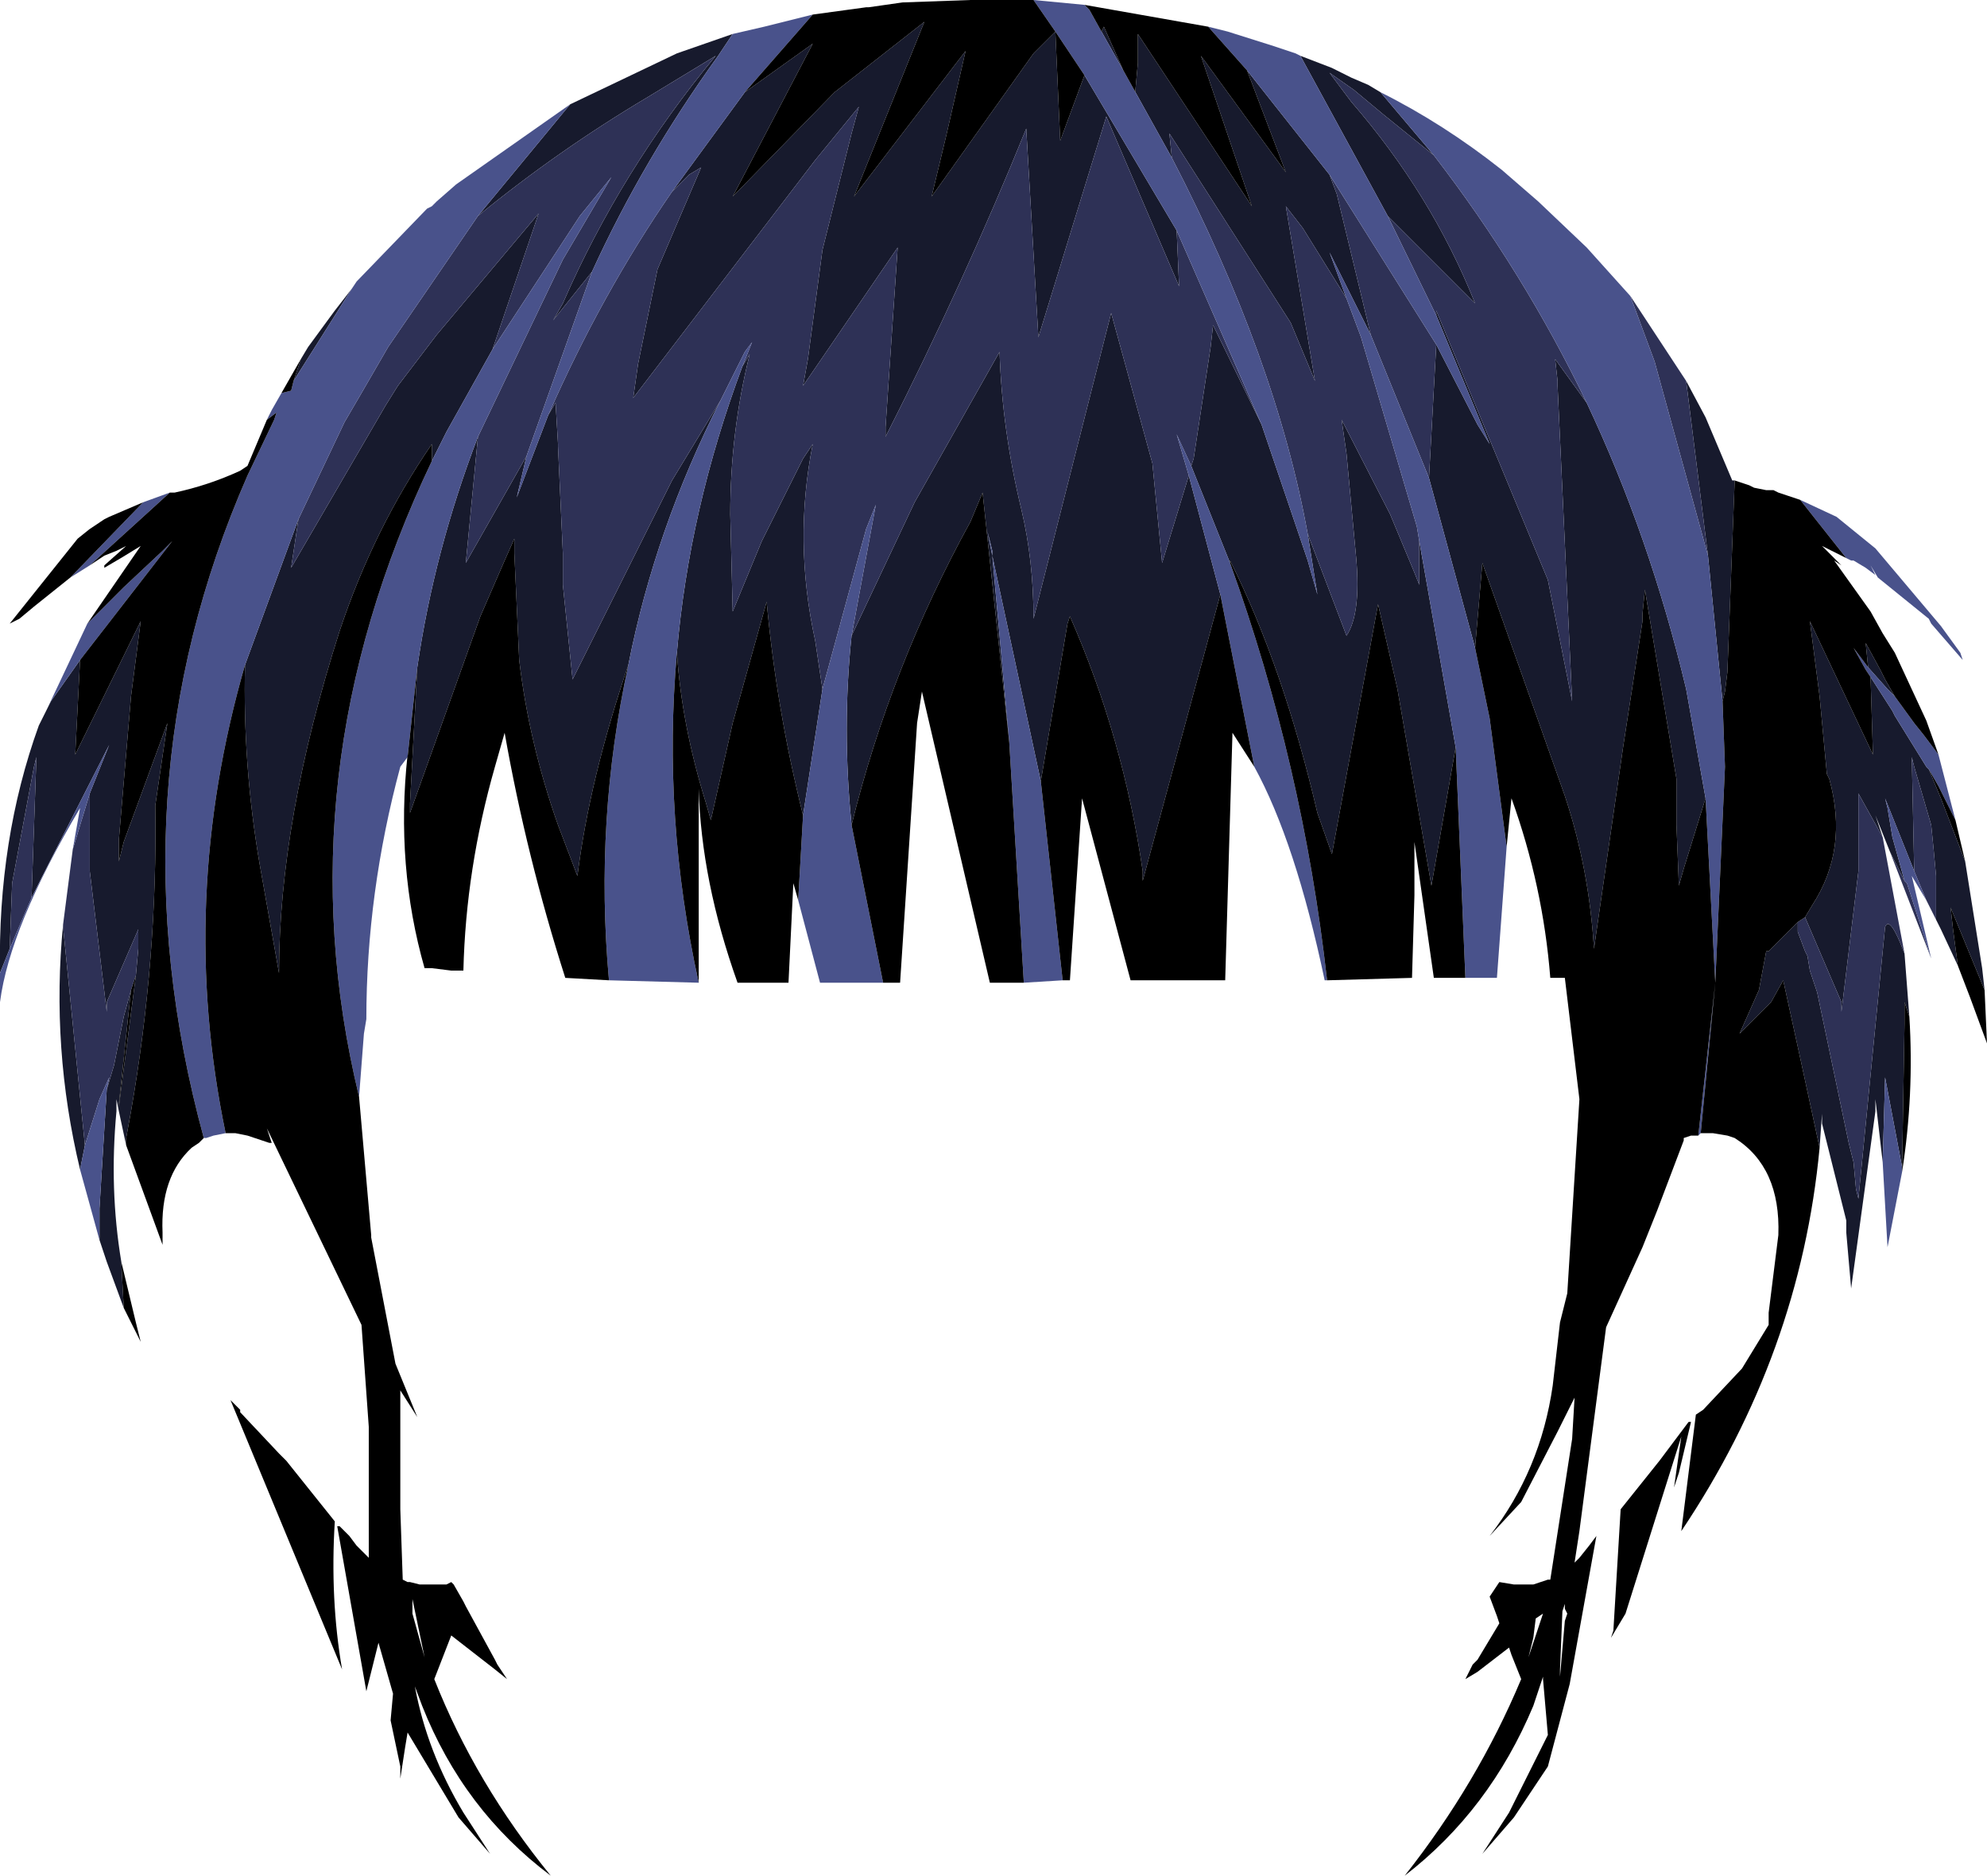 <?xml version="1.0" encoding="UTF-8" standalone="no"?>
<svg xmlns:xlink="http://www.w3.org/1999/xlink" height="38.65px" width="40.95px" xmlns="http://www.w3.org/2000/svg">
  <g transform="matrix(1.0, 0.0, 0.0, 1.0, 22.95, 19.05)">
    <path d="M3.85 -17.9 L4.5 -17.65 4.6 -17.6 4.9 -17.45 5.25 -17.3 5.5 -17.15 6.6 -15.85 5.55 -16.7 4.95 -17.2 4.45 -17.55 4.9 -16.95 Q6.55 -15.05 7.45 -12.8 L6.3 -13.95 5.65 -14.6 3.85 -17.9 M11.8 -11.2 L12.2 -10.45 12.75 -9.15 12.8 -9.15 12.65 -5.2 12.6 -4.8 12.55 -4.6 12.25 -7.6 11.8 -11.2 M17.55 -1.3 L17.9 0.9 17.95 1.35 17.25 -0.35 17.3 0.1 17.4 0.85 17.05 0.1 16.95 -0.1 16.95 -0.4 16.95 -0.85 16.95 -0.9 16.95 -1.0 16.9 -1.55 16.85 -2.05 16.5 -3.25 16.45 -3.45 16.5 -1.1 15.9 -2.6 15.95 -2.4 16.05 -1.8 16.3 -0.9 16.0 -1.5 15.7 -2.25 15.85 -1.8 15.35 -2.7 15.35 -1.1 15.0 1.8 15.0 1.6 14.25 -0.15 14.4 -0.4 Q15.15 -1.55 14.75 -3.0 L14.7 -3.1 14.55 -4.7 14.35 -6.25 15.65 -3.5 15.6 -5.1 16.05 -4.4 16.1 -4.3 16.75 -3.25 16.8 -3.2 17.05 -2.6 17.55 -1.3 M16.3 0.6 L16.4 1.9 16.3 1.6 16.3 1.7 16.3 2.05 16.25 5.0 15.9 3.15 15.85 4.9 15.7 3.6 15.7 3.85 15.2 7.5 15.1 6.35 15.1 6.15 15.1 6.1 14.6 4.1 14.6 3.9 14.55 4.6 14.15 2.75 13.8 1.15 13.55 1.6 12.9 2.25 13.3 1.35 13.45 0.55 13.5 0.55 14.1 -0.05 14.1 0.15 14.25 0.55 14.3 0.65 14.35 0.95 14.5 1.4 15.15 4.5 15.25 4.9 15.3 5.45 15.35 5.65 15.9 0.05 Q16.0 -0.2 16.3 0.6 M-20.35 4.55 L-20.5 3.85 -20.55 3.6 -20.55 3.85 Q-20.7 5.45 -20.45 6.95 L-20.4 7.9 -20.75 6.95 -20.9 6.5 -20.9 5.85 -20.75 3.4 -20.6 2.9 -20.4 1.9 -20.25 1.35 -20.5 3.7 -20.5 3.85 -20.5 3.75 -20.15 1.05 -20.1 0.5 -20.1 0.1 -20.75 1.6 -20.75 1.8 -21.1 -1.1 -21.1 -2.7 -20.7 -3.7 -22.1 -0.95 -22.3 -0.55 -22.2 -3.45 -22.25 -3.25 -22.7 -0.85 -22.75 0.5 -22.95 1.0 Q-23.0 -1.75 -22.15 -4.1 L-21.9 -4.6 -21.3 -5.45 -21.4 -3.5 -20.05 -6.25 -20.25 -4.7 -20.5 -1.75 -20.5 -1.3 -20.4 -1.7 -19.5 -4.15 -19.75 -2.45 Q-19.7 0.7 -20.25 3.85 L-20.35 4.4 -20.35 4.55 M-21.3 5.05 Q-21.9 2.55 -21.65 0.0 L-21.65 0.05 -21.2 4.55 -21.3 5.05 M-16.75 -11.65 L-16.6 -11.9 -16.05 -12.65 -15.7 -13.1 -16.9 -11.2 -16.75 -11.65 M-11.2 -16.9 L-9.0 -17.95 -7.85 -18.35 -8.15 -17.9 Q-9.7 -15.75 -10.75 -13.45 L-11.55 -12.45 -11.35 -12.8 Q-10.15 -15.55 -8.2 -17.9 L-9.6 -17.05 Q-11.45 -15.95 -13.1 -14.6 L-11.2 -16.9 M2.75 -17.6 L4.45 -15.45 4.6 -15.05 5.3 -12.15 4.45 -13.85 4.8 -12.9 3.9 -14.35 3.55 -14.8 4.15 -11.2 3.65 -12.4 1.15 -16.3 1.2 -15.8 0.45 -17.15 0.45 -17.2 0.5 -17.75 0.5 -18.15 0.5 -18.35 2.85 -14.8 1.8 -17.9 3.55 -15.5 2.75 -17.6 M6.65 -11.95 L7.5 -10.3 7.75 -9.9 6.65 -12.55 6.65 -12.65 8.95 -7.1 9.45 -4.6 9.15 -11.1 9.15 -11.2 9.1 -11.65 9.75 -10.75 Q11.05 -8.0 11.8 -4.85 L12.2 -2.6 11.75 -1.15 11.65 -0.8 11.6 -2.05 11.6 -3.0 10.95 -6.9 10.9 -6.4 10.9 -6.25 10.5 -3.65 9.9 0.5 Q9.8 -1.15 9.3 -2.65 L7.6 -7.45 7.45 -5.7 6.5 -9.2 6.65 -11.95 M1.3 -14.3 L1.35 -13.15 -0.15 -16.65 -1.55 -12.1 -1.8 -16.4 Q-3.1 -13.2 -4.7 -10.05 L-4.7 -10.25 -4.45 -13.95 -6.4 -11.1 -6.3 -11.65 -6.0 -13.9 -5.4 -16.3 -5.25 -16.85 -6.15 -15.75 -9.9 -10.85 -9.8 -11.55 -9.4 -13.5 -8.5 -15.6 -8.75 -15.45 -9.1 -15.1 -7.6 -17.15 -6.2 -18.15 -7.85 -15.0 -5.75 -17.15 -3.9 -18.6 -5.35 -15.0 -3.05 -18.0 -3.45 -16.25 -3.75 -15.0 -1.65 -17.95 -1.2 -18.4 -1.1 -16.15 -0.6 -17.5 1.3 -14.3 M-11.65 -10.5 L-11.5 -10.75 -11.45 -9.9 -11.45 -9.85 -11.35 -7.65 -11.35 -7.0 -11.15 -5.05 -9.1 -9.15 -8.1 -10.8 Q-9.45 -8.15 -10.0 -5.35 -10.8 -3.0 -11.05 -1.0 L-11.45 -2.05 Q-12.05 -3.75 -12.25 -5.45 L-12.35 -7.65 -12.35 -7.9 -12.35 -7.95 -12.55 -7.5 -13.05 -6.35 -14.5 -2.3 -14.5 -2.5 -14.35 -5.3 Q-14.0 -7.7 -13.1 -10.05 L-13.35 -7.45 -12.1 -9.65 -12.3 -8.8 -11.65 -10.5 M-7.65 -11.5 L-7.5 -11.75 Q-7.9 -10.15 -7.9 -8.45 L-7.85 -6.45 -7.25 -7.9 -6.4 -9.6 -6.2 -9.9 Q-6.6 -7.9 -6.15 -5.85 L-6.0 -4.85 -6.4 -2.25 Q-6.95 -4.45 -7.15 -6.65 L-7.85 -4.15 -8.3 -2.15 -8.4 -2.5 Q-8.9 -4.1 -9.0 -5.6 -8.75 -8.55 -7.65 -11.5 M-5.4 -5.95 L-4.1 -8.7 -2.35 -11.8 Q-2.3 -10.2 -1.9 -8.55 -1.65 -7.5 -1.65 -6.3 L-0.05 -12.6 0.8 -9.5 1.0 -7.45 1.55 -9.25 2.2 -6.8 0.6 -0.9 0.6 -1.1 Q0.2 -3.85 -0.9 -6.35 L-0.95 -6.2 -1.5 -2.95 -2.5 -7.6 -2.5 -7.7 -2.6 -8.1 -2.5 -7.6 -2.15 -3.75 -2.7 -8.9 -2.95 -8.3 Q-4.6 -5.3 -5.4 -2.05 -5.6 -4.05 -5.4 -5.95 M1.6 -9.45 L1.65 -9.6 2.0 -11.9 2.05 -12.35 3.05 -10.3 4.0 -7.5 4.2 -6.8 4.0 -8.05 4.8 -5.95 Q5.1 -6.4 5.0 -7.55 L4.8 -9.7 4.7 -10.4 5.7 -8.45 6.2 -7.25 6.3 -7.0 6.3 -7.9 7.05 -3.65 6.55 -0.8 5.85 -4.85 5.45 -6.6 4.5 -1.45 4.2 -2.3 Q3.5 -5.3 2.4 -7.5 L2.4 -7.45 1.6 -9.45 M15.55 -5.3 L15.5 -5.8 15.8 -5.25 15.9 -5.05 16.1 -4.7 15.95 -4.85 15.55 -5.3 M-0.25 -18.4 L-0.2 -18.5 0.2 -17.6 -0.25 -18.4 M-14.05 -9.55 L-14.05 -9.9 Q-15.25 -8.15 -15.95 -6.05 -17.2 -2.15 -17.2 1.0 L-17.6 -1.25 Q-17.95 -3.3 -17.9 -5.35 L-16.8 -8.35 -16.95 -7.35 -15.0 -10.7 -14.75 -11.1 -13.95 -12.15 -11.85 -14.65 -12.8 -11.85 -13.75 -10.15 -14.05 -9.55" fill="#171a2d" fill-rule="evenodd" stroke="none"/>
    <path d="M10.65 -12.95 L11.8 -11.2 12.25 -7.6 11.15 -11.6 10.65 -12.95 M16.95 -0.1 L16.8 -0.4 16.75 -0.5 16.5 -1.1 16.45 -3.45 16.5 -3.25 16.85 -2.05 16.9 -1.55 16.95 -1.0 16.95 -0.9 16.95 -0.85 16.95 -0.4 16.95 -0.1 M16.85 0.7 L16.0 -1.5 16.3 -0.9 16.35 -0.85 16.85 0.7 M15.85 -1.8 L16.3 0.6 Q16.0 -0.2 15.9 0.05 L15.35 5.65 15.3 5.45 15.25 4.9 15.15 4.5 14.5 1.4 14.35 0.95 14.3 0.65 14.25 0.55 14.1 0.15 14.1 -0.05 14.25 -0.15 15.0 1.6 15.0 1.8 15.35 -1.1 15.35 -2.7 15.85 -1.8 M-21.65 0.0 L-21.45 -1.55 -21.1 -2.7 -21.1 -1.1 -20.75 1.8 -20.75 1.6 -20.1 0.1 -20.1 0.5 -20.15 1.05 -20.25 1.35 -20.4 1.9 -20.6 2.9 -20.75 3.4 -20.7 3.15 -20.9 3.6 -21.2 4.55 -21.65 0.05 -21.65 0.0 M5.65 -14.6 L6.3 -13.95 7.45 -12.8 Q6.55 -15.05 4.9 -16.95 L4.45 -17.55 4.95 -17.2 5.55 -16.7 6.6 -15.85 Q8.45 -13.45 9.75 -10.75 L9.1 -11.65 9.15 -11.2 9.15 -11.1 9.45 -4.6 8.95 -7.1 6.65 -12.65 6.65 -12.55 5.65 -14.6 M1.2 -15.8 L1.15 -16.3 3.65 -12.4 4.15 -11.2 3.55 -14.8 3.9 -14.35 4.8 -12.9 5.1 -12.1 6.25 -8.2 6.3 -7.9 6.3 -7.0 6.2 -7.25 5.7 -8.45 4.7 -10.4 4.8 -9.7 5.0 -7.55 Q5.1 -6.4 4.8 -5.95 L4.0 -8.05 Q3.35 -11.65 1.2 -15.8 M5.3 -12.15 L4.6 -15.05 4.45 -15.45 6.65 -11.95 6.5 -9.2 5.3 -12.15 M-9.1 -15.1 L-8.75 -15.45 -8.5 -15.6 -9.4 -13.5 -9.8 -11.55 -9.9 -10.85 -6.15 -15.75 -5.25 -16.85 -5.4 -16.3 -6.0 -13.9 -6.3 -11.65 -6.4 -11.1 -4.45 -13.95 -4.7 -10.25 -4.7 -10.05 Q-3.1 -13.2 -1.8 -16.4 L-1.55 -12.1 -0.15 -16.65 1.35 -13.15 1.3 -14.3 3.05 -10.3 2.05 -12.35 2.0 -11.9 1.65 -9.6 1.6 -9.45 1.3 -10.1 1.55 -9.25 1.0 -7.45 0.8 -9.5 -0.05 -12.6 -1.65 -6.3 Q-1.65 -7.5 -1.9 -8.55 -2.3 -10.2 -2.35 -11.8 L-4.1 -8.7 -5.4 -5.95 -4.9 -8.65 -5.1 -8.15 -6.0 -4.85 -6.15 -5.85 Q-6.6 -7.9 -6.2 -9.9 L-6.4 -9.6 -7.25 -7.9 -7.85 -6.45 -7.9 -8.45 Q-7.9 -10.15 -7.5 -11.75 L-7.65 -11.5 -7.45 -12.0 -7.6 -11.8 -8.1 -10.8 -9.1 -9.15 -11.15 -5.05 -11.35 -7.0 -11.35 -7.65 -11.45 -9.85 -11.45 -9.9 -11.5 -10.75 -11.65 -10.5 Q-10.55 -13.0 -9.1 -15.1 M-22.75 0.5 L-22.7 -0.85 -22.25 -3.25 -22.2 -3.45 -22.3 -0.55 -22.75 0.5 M-13.1 -14.6 Q-11.45 -15.95 -9.6 -17.05 L-8.2 -17.9 Q-10.15 -15.55 -11.35 -12.8 L-11.55 -12.45 -10.75 -13.45 -12.1 -9.65 -13.35 -7.45 -13.1 -10.05 -11.35 -13.7 -10.35 -15.4 -11.0 -14.6 -12.8 -11.85 -11.85 -14.65 -13.95 -12.15 -14.75 -11.1 -15.0 -10.7 -16.95 -7.35 -16.8 -8.35 -15.85 -10.35 -15.5 -10.95 -14.95 -11.9 -13.1 -14.6" fill="#2e3156" fill-rule="evenodd" stroke="none"/>
    <path d="M5.5 -17.15 Q6.8 -16.5 8.0 -15.55 L8.75 -14.9 9.75 -13.95 10.65 -12.95 11.15 -11.6 12.25 -7.6 12.55 -4.6 12.6 -3.25 12.4 1.2 12.2 -2.6 11.8 -4.85 Q11.05 -8.0 9.75 -10.75 8.45 -13.45 6.6 -15.85 L5.5 -17.15 M14.15 -8.75 L14.9 -8.4 15.7 -7.75 17.05 -6.15 17.45 -5.6 17.5 -5.45 16.85 -6.2 16.8 -6.3 15.75 -7.15 15.6 -7.4 15.7 -7.2 15.5 -7.35 15.25 -7.5 15.2 -7.5 15.1 -7.55 14.15 -8.75 M17.0 -3.5 L17.35 -2.15 17.0 -2.85 16.8 -3.2 16.75 -3.25 16.1 -4.3 16.05 -4.4 15.6 -5.1 15.5 -5.25 15.25 -5.7 15.55 -5.3 15.95 -4.85 16.1 -4.7 16.5 -4.15 16.7 -3.9 17.0 -3.5 M16.75 -0.5 L16.45 -1.0 16.85 0.7 16.35 -0.85 16.3 -0.9 16.05 -1.8 15.95 -2.4 15.9 -2.6 16.5 -1.1 16.75 -0.5 M16.25 5.1 L15.95 6.65 15.85 4.9 15.9 3.15 16.25 5.0 16.25 5.1 M12.1 4.3 L12.05 4.35 12.4 1.2 12.1 4.3 M8.1 -1.6 L7.9 1.1 7.25 1.1 7.05 -3.65 6.3 -7.9 6.25 -8.2 5.1 -12.1 4.8 -12.9 4.45 -13.85 5.3 -12.15 6.5 -9.2 7.45 -5.7 7.75 -4.25 8.1 -1.6 M4.4 1.15 L4.35 1.15 Q3.75 -1.7 2.9 -3.25 L2.2 -6.8 1.55 -9.25 1.3 -10.1 1.6 -9.45 2.4 -7.45 Q3.9 -3.3 4.4 1.15 M-1.05 1.15 L-1.85 1.2 -2.15 -3.75 -2.5 -7.6 -2.6 -8.1 -2.5 -7.7 -2.5 -7.6 -1.5 -2.95 -1.05 1.15 M-4.75 1.2 L-6.05 1.2 -6.5 -0.5 -6.4 -2.25 -6.0 -4.85 -5.1 -8.15 -4.9 -8.65 -5.4 -5.95 Q-5.6 -4.05 -5.4 -2.05 L-4.75 1.2 M-8.55 1.2 L-10.4 1.15 Q-10.7 -2.15 -10.0 -5.35 -9.45 -8.15 -8.1 -10.8 L-7.6 -11.8 -7.45 -12.0 -7.65 -11.5 Q-8.75 -8.55 -9.0 -5.6 -9.3 -2.2 -8.55 1.2 M-14.55 -3.45 L-14.7 -3.25 Q-15.4 -0.65 -15.4 1.95 L-15.45 2.25 -15.55 3.55 Q-17.15 -3.05 -14.05 -9.55 L-13.75 -10.15 -12.8 -11.85 -11.0 -14.6 -10.35 -15.4 -11.35 -13.7 -13.1 -10.05 Q-14.0 -7.7 -14.35 -5.3 L-14.55 -3.45 M-18.3 4.3 L-18.55 4.35 -18.7 4.4 -18.75 4.4 Q-20.7 -2.75 -17.85 -9.25 L-17.3 -10.4 -17.25 -10.55 -17.45 -10.4 -17.35 -10.6 -17.15 -10.95 -16.95 -11.0 -16.9 -11.2 -15.7 -13.1 -15.6 -13.25 -14.15 -14.75 -14.05 -14.8 -13.95 -14.9 -13.55 -15.25 -11.2 -16.9 -13.1 -14.6 -14.95 -11.9 -15.5 -10.95 -15.85 -10.35 -16.8 -8.35 -17.9 -5.35 Q-19.3 -0.5 -18.3 4.3 M-20.9 6.5 L-21.3 5.05 -21.2 4.55 -20.9 3.6 -20.7 3.15 -20.75 3.4 -20.9 5.85 -20.9 6.5 M-21.45 -1.55 L-21.3 -2.4 Q-22.75 0.05 -22.95 1.6 L-22.95 1.0 -22.75 0.5 -22.3 -0.55 -22.1 -0.95 -20.7 -3.7 -21.1 -2.7 -21.45 -1.55 M-22.0 -4.4 L-21.15 -6.2 -20.4 -6.95 -19.6 -7.7 -19.4 -7.9 -21.3 -5.45 -21.9 -4.6 -22.0 -4.4 M-21.1 -7.4 L-21.5 -7.15 -20.0 -8.7 -19.45 -8.9 -21.1 -7.4 M-7.85 -18.35 L-7.2 -18.5 -6.2 -18.75 -7.6 -17.15 -9.1 -15.1 Q-10.55 -13.0 -11.65 -10.5 L-12.3 -8.8 -12.1 -9.65 -10.75 -13.45 Q-9.7 -15.75 -8.15 -17.9 L-7.85 -18.35 M-1.65 -19.05 L-0.6 -18.95 -0.5 -18.85 -0.25 -18.4 0.2 -17.6 0.45 -17.15 1.2 -15.8 Q3.35 -11.65 4.0 -8.05 L4.2 -6.8 4.0 -7.5 3.05 -10.3 1.3 -14.3 -0.6 -17.5 -1.2 -18.4 -1.65 -19.05 M1.95 -18.5 L2.35 -18.4 3.3 -18.1 3.75 -17.95 3.85 -17.9 5.65 -14.6 6.65 -12.55 7.75 -9.9 7.5 -10.3 6.65 -11.95 4.45 -15.45 2.75 -17.6 1.95 -18.5" fill="#49528b" fill-rule="evenodd" stroke="none"/>
    <path d="M12.8 -9.15 L13.1 -9.05 13.2 -9.0 13.45 -8.95 13.6 -8.95 13.7 -8.9 14.15 -8.75 15.1 -7.55 14.6 -7.8 15.0 -7.4 14.85 -7.5 15.6 -6.45 15.85 -6.0 16.1 -5.6 16.75 -4.2 17.0 -3.5 16.7 -3.9 16.5 -4.15 16.1 -4.7 15.9 -5.05 15.8 -5.25 15.5 -5.8 15.55 -5.3 15.25 -5.7 15.5 -5.25 15.6 -5.1 15.65 -3.5 14.35 -6.25 14.55 -4.7 14.7 -3.1 14.75 -3.0 Q15.15 -1.55 14.4 -0.4 L14.25 -0.15 14.1 -0.05 13.5 0.55 13.45 0.55 13.3 1.35 12.9 2.25 13.55 1.6 13.8 1.15 14.15 2.75 14.55 4.6 Q14.15 8.85 11.7 12.5 L12.0 10.1 12.15 10.0 12.95 9.15 13.5 8.25 13.5 8.0 13.7 6.4 Q13.75 5.0 12.8 4.4 L12.65 4.35 12.35 4.3 12.2 4.3 12.15 4.3 12.1 4.3 12.4 1.2 12.6 -3.25 12.55 -4.6 12.6 -4.8 12.65 -5.2 12.8 -9.15 M17.35 -2.15 L17.55 -1.3 17.05 -2.6 16.8 -3.2 17.0 -2.85 17.35 -2.15 M17.95 1.35 L18.0 2.45 17.65 1.5 17.4 0.85 17.3 0.1 17.25 -0.35 17.95 1.35 M16.4 1.9 Q16.5 3.5 16.25 5.1 L16.25 5.0 16.3 2.05 16.3 1.7 16.3 1.6 16.4 1.9 M12.05 4.35 L11.9 4.35 11.75 4.4 11.75 4.45 11.2 5.9 10.9 6.65 10.15 8.3 9.6 12.5 9.5 13.15 9.55 13.1 9.6 13.05 9.8 12.8 9.95 12.6 9.4 15.65 8.95 17.35 8.25 18.4 7.6 19.15 8.15 18.3 8.95 16.7 8.85 15.55 8.85 15.5 8.65 16.1 Q7.75 18.25 6.0 19.6 7.5 17.7 8.4 15.55 L8.2 15.05 8.15 14.9 7.5 15.4 7.25 15.55 7.4 15.25 7.5 15.15 7.95 14.4 7.9 14.25 7.75 13.85 7.95 13.55 8.25 13.6 8.35 13.6 8.45 13.6 8.65 13.6 8.95 13.5 9.0 13.5 9.45 10.6 9.5 9.75 9.15 10.45 8.4 11.9 7.75 12.6 Q8.8 11.25 9.05 9.5 L9.2 8.2 9.35 7.6 9.6 3.6 9.3 1.1 9.0 1.1 Q8.85 -0.8 8.2 -2.6 L8.1 -1.6 7.75 -4.25 7.45 -5.7 7.6 -7.45 9.3 -2.65 Q9.8 -1.15 9.9 0.5 L10.5 -3.65 10.9 -6.25 10.9 -6.4 10.95 -6.9 11.6 -3.0 11.6 -2.05 11.65 -0.8 11.75 -1.15 12.2 -2.6 12.4 1.2 12.05 4.35 M7.25 1.1 L6.6 1.1 6.2 -1.7 6.2 -0.6 6.15 1.1 4.4 1.15 Q3.9 -3.3 2.4 -7.45 L2.4 -7.5 Q3.5 -5.3 4.2 -2.3 L4.5 -1.45 5.45 -6.6 5.85 -4.85 6.55 -0.8 7.05 -3.65 7.25 1.1 M2.9 -3.25 L2.45 -3.95 2.3 1.15 0.35 1.15 -0.65 -2.6 -0.9 1.15 -1.05 1.15 -1.5 -2.95 -0.95 -6.2 -0.9 -6.35 Q0.2 -3.85 0.6 -1.1 L0.6 -0.9 2.2 -6.8 2.9 -3.25 M-1.85 1.2 L-2.55 1.2 -3.95 -4.8 -4.05 -4.15 -4.4 1.2 -4.75 1.2 -5.4 -2.05 Q-4.6 -5.3 -2.95 -8.3 L-2.7 -8.9 -2.15 -3.75 -1.85 1.2 M-6.5 -0.5 L-6.6 -0.85 -6.7 1.2 -7.25 1.2 -7.75 1.2 Q-8.5 -0.9 -8.55 -2.8 L-8.55 1.2 Q-9.3 -2.2 -9.0 -5.6 -8.9 -4.1 -8.4 -2.5 L-8.3 -2.15 -7.85 -4.15 -7.15 -6.65 Q-6.95 -4.45 -6.4 -2.25 L-6.5 -0.5 M-10.4 1.15 L-11.3 1.1 Q-12.1 -1.4 -12.55 -3.95 L-12.75 -3.25 Q-13.35 -1.15 -13.4 0.95 L-13.65 0.95 -14.05 0.9 -14.2 0.9 Q-14.8 -1.2 -14.55 -3.5 L-14.55 -3.45 -14.35 -5.3 -14.5 -2.5 -14.5 -2.3 -13.05 -6.35 -12.55 -7.5 -12.35 -7.95 -12.35 -7.9 -12.35 -7.65 -12.25 -5.45 Q-12.05 -3.75 -11.45 -2.05 L-11.05 -1.0 Q-10.8 -3.0 -10.0 -5.35 -10.7 -2.15 -10.4 1.15 M-15.55 3.55 L-15.3 6.4 -15.3 6.45 -14.8 9.05 -14.35 10.15 -14.7 9.6 -14.7 12.05 -14.65 13.5 -14.55 13.55 -14.5 13.55 -14.3 13.6 -14.0 13.6 -13.85 13.6 -13.75 13.6 -13.65 13.55 -13.6 13.6 -13.4 13.95 -13.35 14.05 -12.75 15.15 -12.7 15.25 -12.5 15.55 -12.75 15.35 -13.65 14.65 -14.0 15.55 Q-13.15 17.7 -11.6 19.6 -13.4 18.25 -14.25 16.1 L-14.4 15.7 Q-14.15 17.05 -13.4 18.3 L-12.85 19.15 -13.5 18.4 -14.55 16.65 -14.6 16.95 -14.7 17.6 -14.7 17.35 -14.9 16.4 -14.85 15.85 -15.15 14.8 -15.2 15.0 -15.4 15.8 -16.0 12.4 -15.95 12.4 -15.75 12.6 -15.6 12.8 -15.35 13.05 -15.35 12.4 -15.35 10.35 -15.5 8.25 -17.45 4.2 -17.35 4.5 -17.4 4.5 -17.85 4.35 -18.1 4.3 -18.3 4.3 Q-19.3 -0.5 -17.9 -5.35 -17.95 -3.3 -17.6 -1.25 L-17.2 1.0 Q-17.2 -2.15 -15.95 -6.05 -15.25 -8.15 -14.05 -9.9 L-14.05 -9.55 Q-17.15 -3.05 -15.55 3.55 M-18.75 4.4 L-18.85 4.5 -19.0 4.6 Q-19.65 5.2 -19.6 6.35 L-19.6 6.4 -19.6 6.6 -20.35 4.55 -20.35 4.4 -20.25 3.85 Q-19.7 0.7 -19.75 -2.45 L-19.5 -4.15 -20.4 -1.7 -20.5 -1.3 -20.5 -1.75 -20.25 -4.7 -20.05 -6.25 -21.4 -3.5 -21.3 -5.45 -19.4 -7.9 -19.6 -7.7 -20.4 -6.95 -21.15 -6.2 -20.05 -7.8 Q-20.45 -7.55 -20.8 -7.35 L-20.8 -7.4 -20.35 -7.8 -20.55 -7.7 -20.8 -7.6 -20.95 -7.5 -21.1 -7.4 -19.45 -8.9 -19.4 -8.9 -19.35 -8.9 Q-18.65 -9.05 -18.0 -9.35 L-17.85 -9.45 -17.45 -10.4 -17.25 -10.55 -17.3 -10.4 -17.85 -9.25 Q-20.7 -2.75 -18.75 4.4 M-20.45 6.95 L-20.15 8.2 -20.05 8.6 -20.4 7.9 -20.45 6.95 M-22.15 -4.1 L-22.0 -4.4 -21.9 -4.6 -22.15 -4.1 M-21.5 -7.15 L-22.25 -6.55 -22.55 -6.3 -22.75 -6.2 -21.35 -7.95 -21.1 -8.15 -20.8 -8.35 -20.7 -8.4 -20.0 -8.7 -21.5 -7.15 M-17.15 -10.95 L-16.75 -11.65 -16.9 -11.2 -16.95 -11.0 -17.15 -10.95 M-6.2 -18.75 L-5.1 -18.9 -5.05 -18.9 -4.35 -19.0 -2.95 -19.05 -2.6 -19.05 -2.4 -19.05 -1.65 -19.05 -1.2 -18.4 -1.65 -17.95 -3.75 -15.0 -3.45 -16.25 -3.05 -18.0 -5.35 -15.0 -3.9 -18.6 -5.75 -17.15 -7.85 -15.0 -6.2 -18.15 -7.6 -17.15 -6.2 -18.75 M-0.6 -18.95 L1.95 -18.5 2.75 -17.6 3.55 -15.5 1.8 -17.9 2.85 -14.8 0.5 -18.35 0.5 -18.15 0.5 -17.75 0.45 -17.2 0.45 -17.15 0.2 -17.6 -0.2 -18.5 -0.25 -18.4 -0.5 -18.85 -0.6 -18.95 M-0.6 -17.5 L-1.1 -16.15 -1.2 -18.4 -0.6 -17.5 M11.85 10.25 L11.9 10.25 11.65 11.3 11.55 11.6 11.7 10.55 10.55 14.2 10.25 14.7 10.3 14.55 10.45 12.05 11.05 11.3 11.25 11.05 11.55 10.65 11.85 10.25 M8.7 14.3 L8.65 14.7 8.55 15.1 8.85 14.2 8.7 14.3 M9.3 14.1 L9.3 14.0 9.25 14.15 9.2 15.35 9.2 15.5 9.3 14.35 9.35 14.2 9.3 14.1 M-20.15 1.05 L-20.5 3.75 -20.5 3.85 -20.5 3.7 -20.25 1.35 -20.15 1.05 M-14.45 14.2 L-14.2 15.1 -14.45 13.9 -14.45 14.2 M-18.2 9.8 L-18.0 10.0 -18.0 10.05 -17.2 10.9 -17.05 11.05 -16.85 11.3 -16.05 12.3 Q-16.15 13.9 -15.9 15.35 L-18.2 9.8" fill="#000000" fill-rule="evenodd" stroke="none"/>
  </g>
</svg>
